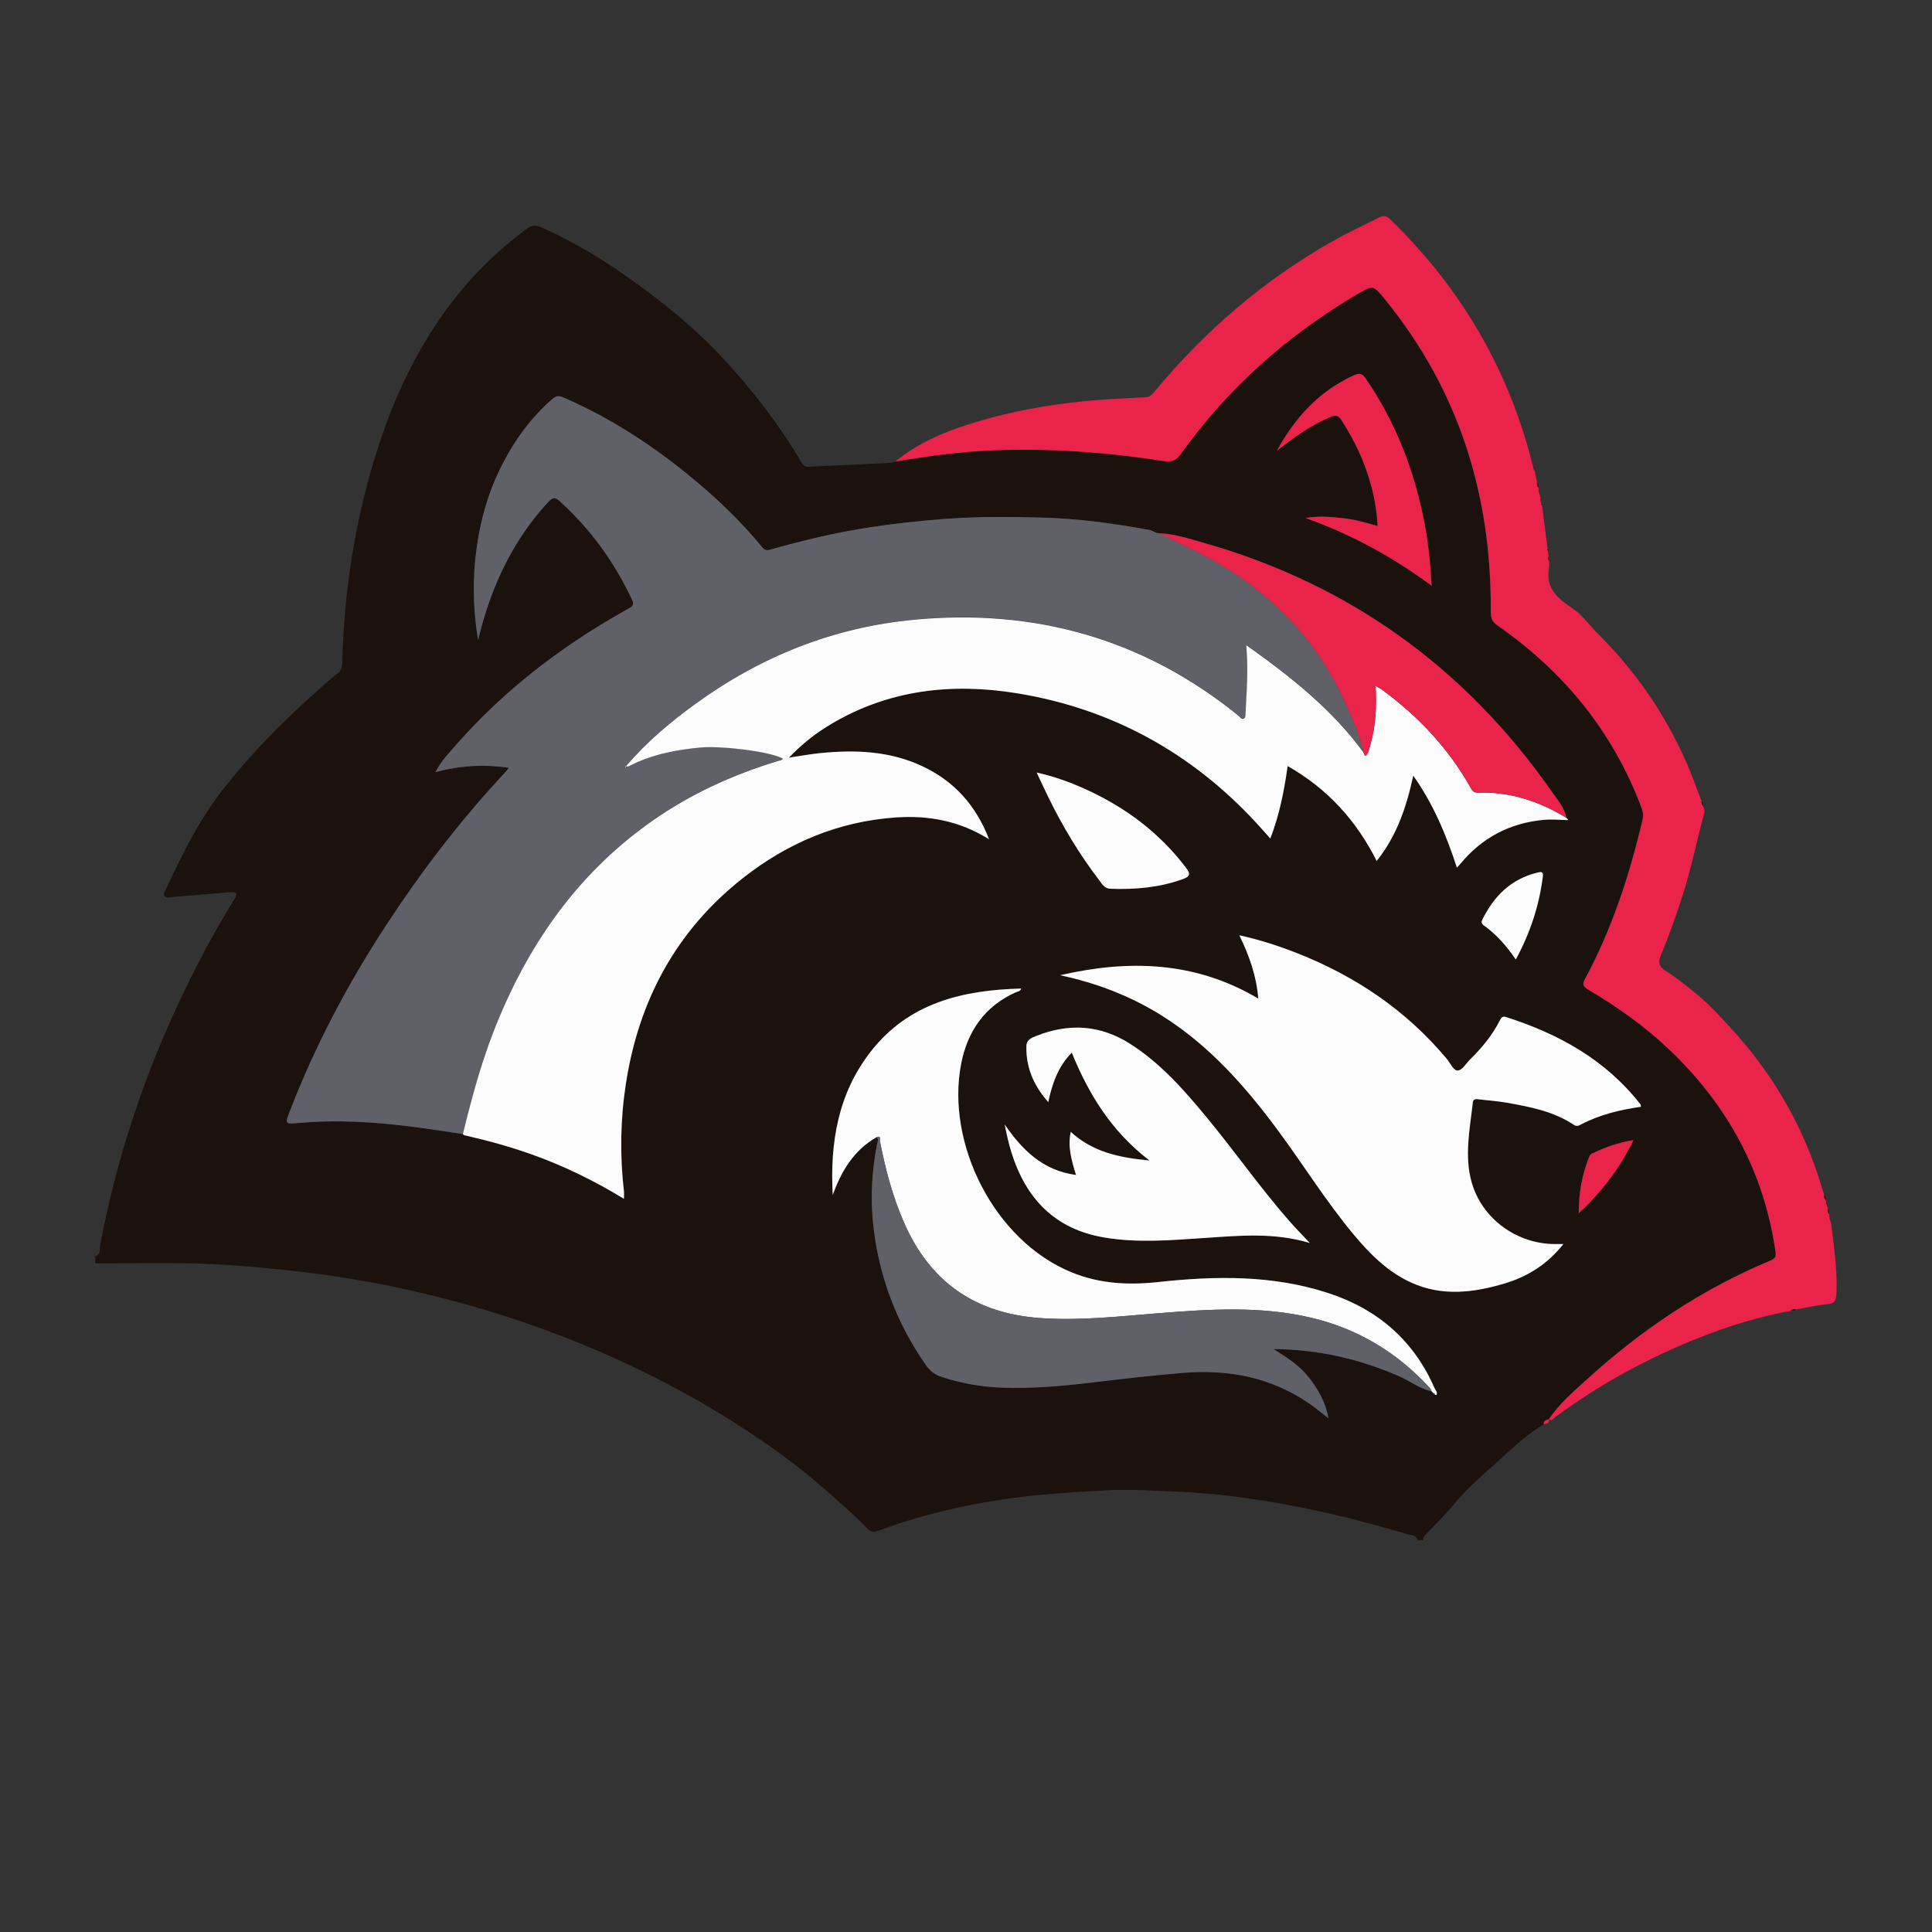 <?xml version="1.0" encoding="UTF-8"?>
<svg id="Layer_1" data-name="Layer 1" xmlns="http://www.w3.org/2000/svg" viewBox="0 0 400 400">
  <rect x="0" y="0" width="400" height="400" fill="#333333" stroke="none"/>
  <defs>
    <style>
      .cls-1 {
        fill: #fdfcfc;
      }

      .cls-1, .cls-2, .cls-3, .cls-4, .cls-5 {
        stroke-width: 0px;
      }

      .cls-2 {
        fill: #1b110d;
      }

      .cls-3 {
        fill: #ea234a;
      }

      .cls-4 {
        fill: #220305;
      }

      .cls-5 {
        fill: #606069;
      }
    </style>
  </defs>
  <path class="cls-2" d="m319.63,294.89c-2.83,1.67-5.29,3.8-7.7,6.02-3.8,3.5-7.82,6.75-11.13,10.77-1.6,1.95-3.42,3.71-5.14,5.57-.44.48-1.05.85-1.07,1.61h-1.09c-.33-1.12-1.42-1.02-2.21-1.25-7.67-2.28-15.4-4.27-23.27-5.78-8.03-1.54-16.13-2.65-24.27-3-4.96-.21-9.93-.53-14.96-.26-7.27.39-14.51.85-21.7,1.94-8.65,1.31-17.11,3.39-25.32,6.43-.98.36-1.51.23-2.18-.47-2.71-2.83-5.69-5.37-8.63-7.96-6.56-5.81-13.73-10.79-21.15-15.37-8.31-5.14-17.01-9.59-26-13.46-9.54-4.1-19.33-7.47-29.35-10.18-11.56-3.13-23.29-5.3-35.21-6.54-5.98-.63-11.96-1.17-17.96-1.34-7.18-.2-14.38-.05-21.56-.05v-1.45c1.25-.43.86-1.65,1.02-2.46,2.96-15.44,7.56-30.35,13.87-44.75,4.05-9.24,8.6-18.2,13.93-26.77.7-1.12.38-1.52-.86-1.42-3.95.33-7.89.65-11.84.98-.6.05-1.29.33-1.73-.14-.51-.56.1-1.12.34-1.64,3.39-7.34,6.98-14.55,12.06-20.93,5.31-6.67,11.18-12.77,17.51-18.46,1.97-1.77,3.9-3.59,5.99-5.21.69-.53.82-1.25.84-2.08.42-16.4,3.1-32.4,8.53-47.9,3.6-10.25,8.56-19.81,15.36-28.3,4.15-5.18,8.99-9.72,14.34-13.7.99-.73,1.86-.78,3-.27,8.54,3.79,16.26,8.89,23.63,14.56,4.97,3.82,9.69,7.96,13.96,12.55,6.12,6.58,11.59,13.68,16.18,21.42.36.61.7,1.08,1.51,1.04,5.65-.28,11.3-.53,16.94-.8.35-.02.7-.18,1.04-.28,6.9-1.16,13.82-2.1,20.83-2.35,11.63-.4,23.16.44,34.63,2.23,1.61.25,2.6.02,3.61-1.4,9.78-13.72,22.12-24.65,36.62-33.17,3.23-1.9,3.27-1.86,5.68,1.1,15.36,18.85,22.1,40.63,21.91,64.73-.01,1.28.31,2.05,1.4,2.8,13.69,9.52,23.81,21.89,29.75,37.57.29.78.54,1.52.32,2.44-2.69,11.54-6.33,22.73-11.97,33.2-.61,1.13-.36,1.57.67,2.18,6.09,3.6,11.84,7.67,16.97,12.58,11.94,11.44,19.43,25.19,21.81,41.64.15,1.05-.07,1.47-1.03,1.87-14.19,5.9-26.76,14.35-38.08,24.67-2.78,2.54-5.7,5-7.8,8.2,0,0,.02-.02.02-.02-.54.18-1.16.26-1.09,1.06Zm-22.49-6.12c.06.02.12.05.17.04.05,0,.12-.04.14-.07.19-.54-.24-.91-.42-1.33-4.3-9.86-11.72-16.3-21.86-19.65-11.6-3.83-23.51-3.63-35.45-2.33-6.16.67-12.12.35-17.91-2.04-16.03-6.6-25.97-26.67-22.82-43.08,1.29-6.75,4.86-11.98,11.33-14.88.4-.18.92-.16,1.11-.77-12.09.31-23.21,2.93-31.09,12.98-6.86,8.74-8.5,18.99-7.92,29.76,1.78-4.94,4.35-9.23,9.03-11.94.53.38.25.84.15,1.31-1.13,5.71-1.44,11.48-.77,17.25,1.21,10.42,4.82,19.96,10.85,28.59.85,1.21,1.85,2.02,3.21,2.46,4.15,1.36,8.41,2.1,12.76,2.24,6.04.19,12.03-.3,18.03-1.02,6.39-.76,12.79-1.51,19.21-2.04,9.62-.8,18.47.95,26.44,6.54,1.17.82,2.27,1.74,3.7,2.84-.62-3.41-2.15-5.94-3.98-8.34-1.88-2.45-4.41-4.12-7.4-5.98,9.39.09,17.81,2.07,25.93,5.59,2.31,1,4.31,2.64,6.83,3.16.12.12.24.24.36.36,0,.24.15.34.37.35Zm27.2-119.44c-.44-2.13-1.86-3.75-3.04-5.44-17.99-25.73-42.03-43.02-72.28-51.57-2.94-.83-5.88-1.78-8.98-1.92-.78.09-1.33-.53-2.04-.66-7.35-1.34-14.76-2.38-22.23-2.56-6.76-.17-13.52-.24-20.27.28-5.05.38-10.07.93-15.07,1.68-6.98,1.04-13.83,2.68-20.62,4.58-.72.2-1.32.43-1.93-.32-4.72-5.77-10.12-10.85-15.91-15.51-7.79-6.27-16.15-11.62-25.36-15.6-.9-.39-1.48-.35-2.24.32-4.29,3.74-7.6,8.23-10.21,13.25-3.3,6.34-5.08,13.1-5.77,20.2-.54,5.53-.32,10.99.6,16.47,1.37-5.73,3.28-11.22,6-16.43,2.28-4.36,5.03-8.37,8.37-11.98.67-.73,1.3-1.45,2.4-.46,6.46,5.82,11.45,12.71,15.13,20.57.35.74.26,1.25-.49,1.64-.59.3-1.16.65-1.73.98-12.8,7.27-24.32,16.14-34.08,27.21-1.53,1.73-3.17,3.42-4.45,5.83,5.15-1.4,10.03-1.67,15.23-.92-.37.47-.5.67-.66.84-9.14,9.75-17.24,20.32-24.57,31.49-8.07,12.3-14.9,25.24-20.2,38.97-.93,2.4-.87,2.5,1.75,2.26.06,0,.12,0,.18-.01,7.73-.7,15.42-.24,23.09.72,3.64.46,7.26,1.04,10.89,1.56.17.31.49.29.78.36,4.57,1.04,9.08,2.3,13.5,3.87,6.64,2.36,12.92,5.44,19.06,9.18,0-.64.05-1.1,0-1.55-.86-7.42-.74-14.81.39-22.2,2.65-17.28,10.37-31.71,24.18-42.61,9.29-7.34,19.84-11.79,31.74-12.6,6.72-.46,13.16.67,19.28,4.52-2.75-7.13-7.3-12.07-13.87-15.15-6.73-3.15-13.84-3.4-21.07-2.69-2.04.2-4.06.58-6.49.94,2.82-2.95,5.67-5.13,8.78-6.98,11.98-7.12,24.99-8.54,38.42-6.35,19.56,3.18,36.07,12.25,49.54,26.81.95,1.03,1.87,2.09,2.93,3.27,1.88-4.96,2.87-9.89,3.58-15.01,8.24,4.69,14.2,11.25,18.44,19.65,4.16-5.23,6.16-11.13,7.57-17.66,4.21,5.95,6.84,12.31,9.03,19.04.3-.32.48-.48.62-.66,4.5-5.5,10.27-8.57,17.36-9.23,1.64-.15,3.25,0,4.87.05.35.01.03-.2-.05-.31-.04-.05-.08-.09-.11-.14Zm15.43,59.81c-.05-.25-.04-.39-.1-.47-7.2-9.25-16.93-14.61-27.87-18.11-.7-.22-.95.13-1.23.67-1.58,3.09-3.75,5.74-6.22,8.15-.86.84-1.61,2.33-2.65,2.26-.77-.04-1.45-1.59-2.18-2.46-8.4-10.02-18.88-17.08-30.98-21.85-3.79-1.49-7.65-2.75-11.93-3.69,2.1,4.31,3.56,8.5,3.92,13.11-13.06-7.75-26.83-8.11-41.02-4.84,7.55,1.61,14.63,4.31,21.16,8.43,9.77,6.16,17.23,14.62,24.01,23.8,5.23,7.08,9.88,14.58,15.52,21.36,3.38,4.06,7.06,7.8,11.96,10.03,6.42,2.92,12.94,2.14,19.42.18,4.76-1.44,8.82-3.98,12.12-8.14-.73,0-1.18,0-1.63,0-7.91.05-15.21-5.17-17.36-12.78-1.55-5.48-.36-11.02.24-16.53.08-.77.61-.74,1.2-.66,1.91.24,3.85.35,5.75.69,4.86.86,9.72,1.78,13.94,4.58.59.39,1,.21,1.47-.04,3.88-2.05,8.07-3.06,12.48-3.69Zm-68.56,28.22c-1.59-1.69-2.9-3.02-4.13-4.42-6.02-6.84-11.24-14.33-17.04-21.36-4.77-5.78-9.67-11.43-16.1-15.51-6.16-3.91-12.63-4.28-19.33-1.63-.98.39-2.08.76-2.11,2.15-.09,4.39,1.49,8.11,4.53,11.57.84-3.94,2.07-7.4,4.87-10.24,3.53,8.68,8.24,16.33,16.09,22.33-6.27-.58-11.74-1.75-16.31-5.93-.65,3.12.16,5.92,1.1,8.93-6.92-.94-11.16-5.22-14.77-10.46.39,1.98.81,3.92,1.4,5.8,3,9.56,8.97,15.86,19.21,17.6,6.99,1.18,13.96.55,20.94.09,7.1-.47,14.21-1.18,21.65,1.06Zm-6.85-164.03c.52-.41,1.04-.82,1.56-1.22,2.98-2.27,6.08-4.35,9.56-5.81,1.02-.43,1.64-.27,2.25.68,1.33,2.09,2.57,4.23,3.59,6.48,2.21,4.86,3.61,9.93,3.9,15.44-2.48-.7-4.8-1.37-7.18-1.62-2.44-.26-4.89-.52-7.72-.03,9.5,3.41,17.97,8.02,26.08,14.02-.26-4.5-.65-8.6-1.42-12.68-2.06-10.85-5.9-20.96-12.15-30.12-.68-1-1.22-1.36-2.46-.8-7.21,3.27-12.25,8.76-16.01,15.66Zm-49.76,66.61c.88,1.85,1.59,3.41,2.35,4.95,3.01,6.18,6.53,12.04,10.71,17.49.56.73,1,1.58,2.2,1.63,5.1.2,10.09-.23,14.93-1.96,1.5-.54,1.8-.99.74-2.38-5.55-7.33-12.67-12.6-20.99-16.35-3.1-1.4-6.29-2.55-9.96-3.37Zm99.24,38.72c2.95-5.49,4.78-11.02,5.56-16.91.15-1.13.05-1.37-1.12-1.08-5.44,1.33-8.96,4.86-11.36,9.72-.25.5-.21.84.28,1.19,2.6,1.87,4.7,4.25,6.65,7.08Zm13.03,52.51c4.83-4.49,8.48-9.34,11.32-15.12-3.18.49-5.91,1.5-8.57,2.77-.49.24-.62.71-.79,1.16-1.31,3.47-1.99,7.05-1.97,11.19Z"/>
  <path class="cls-3" d="m320.69,293.85c2.1-3.2,5.02-5.67,7.8-8.2,11.32-10.32,23.88-18.76,38.08-24.67.96-.4,1.19-.82,1.03-1.87-2.38-16.45-9.87-30.2-21.81-41.64-5.13-4.91-10.87-8.98-16.97-12.58-1.03-.61-1.28-1.05-.67-2.18,5.64-10.47,9.29-21.66,11.97-33.2.21-.92-.03-1.66-.32-2.44-5.93-15.67-16.05-28.04-29.75-37.57-1.09-.76-1.41-1.52-1.4-2.8.19-24.11-6.55-45.88-21.91-64.73-2.41-2.96-2.44-3-5.68-1.1-14.5,8.52-26.84,19.46-36.62,33.17-1.02,1.42-2,1.65-3.61,1.4-11.47-1.79-23-2.63-34.63-2.23-7.01.24-13.93,1.19-20.83,2.35,5.07-4.2,11.06-6.52,17.26-8.35,9.94-2.93,20.13-4.3,30.46-4.75,1.27-.05,2.53-.18,3.8-.18.87,0,1.42-.34,1.97-1.01,10.46-12.62,22.65-23.2,36.95-31.28,3.15-1.78,6.42-3.32,9.66-4.92,1.05-.52,1.57-.42,2.41.39,14.81,14.39,24.78,31.53,29.63,51.63.03.11.11.21.17.32.04.1.08.2.12.31.15.73.29,1.46.44,2.18-.08.4.04.75.3,1.06-.04.55.02,1.09.32,1.57,0,0-.05.13-.05.13l.1.11c0,.53-.03,1.06.26,1.54-.02.04-.06.09-.05.11.04.07.09.13.14.19.39,3.02.78,6.05,1.16,9.07-.05.12-.04.24.03.35.06.4.12.8.18,1.21-.14.33-.08.64.09.95,0,.48.06.98-.02,1.44-.79,4.4,2.06,6.42,5.18,8.56,1.93,1.32,3.32,3.42,5.02,5.1,7.72,7.67,13.78,16.48,18.19,26.42,1.19,2.68,2.14,5.45,3.2,8.19-.06.4.09.73.35,1.02.09.29.18.58.28.87,0,0-.04.09-.04.09l.06.07c-1.57,5.83-2.75,11.76-4.6,17.52-1.36,4.24-2.85,8.43-4.57,12.54-.58,1.39-.06,2.27.96,2.9,2.14,1.31,4.07,2.93,6.01,4.47,2.76,2.18,5.18,4.84,7.58,7.44,8.19,8.89,14.29,19.05,18.09,30.56.45,1.36.86,2.73,1.29,4.1-.07.39.08.72.32,1.01.02.15.03.29.05.44.1.34.21.68.31,1.02.02.14.03.28.05.43-.07.4.03.75.31,1.05-.02.57.02,1.12.34,1.62,0,0-.05.08-.05.08l.08.08c.55,4.77,1.31,9.51,1.12,14.35-.06,1.44-.16,2.32-1.92,2.47-2.18.18-4.32.71-6.48,1.08-.4-.06-.77,0-1.08.29-6.5,1.18-12.79,3.11-18.92,5.54-10.63,4.21-20.61,9.63-29.81,16.44-.36.26-.66.91-1.31.51Z"/>
  <path class="cls-3" d="m319.63,294.89c-.07-.8.55-.89,1.09-1.06.13.86-.54.9-1.09,1.06Z"/>
  <path class="cls-4" d="m318.53,100.96c-.26-.31-.38-.66-.3-1.06.34.29.3.68.3,1.06Z"/>
  <path class="cls-4" d="m320.71,116.17c-.18-.3-.23-.61-.09-.95.03.32.06.63.09.95Z"/>
  <path class="cls-4" d="m352.63,166.89c-.26-.29-.41-.62-.35-1.02.35.26.34.64.35,1.02Z"/>
  <path class="cls-4" d="m378.01,248.46c-.24-.3-.39-.62-.32-1.01.33.27.31.65.32,1.01Z"/>
  <path class="cls-4" d="m378.37,249.92c-.1-.34-.21-.68-.31-1.02.33.27.31.65.31,1.02Z"/>
  <path class="cls-4" d="m378.73,251.39c-.27-.3-.38-.65-.31-1.05.34.28.31.67.31,1.05Z"/>
  <path class="cls-4" d="m370.74,271.36c.31-.29.68-.35,1.08-.29-.29.34-.69.3-1.08.29Z"/>
  <polygon class="cls-4" points="352.93 167.93 352.87 167.86 352.91 167.77 352.93 167.93"/>
  <path class="cls-4" d="m317.8,97.72c-.04-.1-.08-.2-.12-.31.07.09.11.19.12.31Z"/>
  <path class="cls-4" d="m318.89,102.77l-.1-.11s.05-.13.05-.13c.03.08.05.16.05.24Z"/>
  <path class="cls-4" d="m319.25,104.61c-.05-.06-.11-.12-.14-.19-.01-.02.03-.07.05-.11.06.09.09.19.1.3Z"/>
  <path class="cls-4" d="m320.45,114.02c-.07-.11-.09-.22-.03-.35.04.08.09.15.12.24,0,.02-.06.07-.09.11Z"/>
  <polygon class="cls-4" points="379.1 253.17 379.01 253.1 379.07 253.01 379.1 253.17"/>
  <path class="cls-5" d="m95.84,234.78c-3.63-.52-7.25-1.1-10.89-1.56-7.67-.96-15.37-1.42-23.09-.72-.06,0-.12,0-.18.01-2.61.24-2.67.14-1.75-2.26,5.29-13.74,12.12-26.68,20.2-38.97,7.33-11.17,15.43-21.74,24.57-31.49.16-.17.29-.36.66-.84-5.2-.75-10.09-.48-15.23.92,1.28-2.41,2.92-4.1,4.45-5.83,9.76-11.07,21.28-19.94,34.08-27.21.58-.33,1.14-.68,1.73-.98.75-.39.84-.9.49-1.64-3.68-7.86-8.67-14.75-15.13-20.57-1.1-.99-1.72-.27-2.4.46-3.34,3.61-6.09,7.62-8.37,11.98-2.72,5.21-4.63,10.71-6,16.43-.91-5.48-1.13-10.94-.6-16.47.69-7.11,2.47-13.87,5.77-20.2,2.61-5.02,5.92-9.51,10.21-13.25.76-.66,1.34-.7,2.24-.32,9.21,3.98,17.57,9.33,25.36,15.6,5.79,4.67,11.2,9.74,15.91,15.51.61.74,1.2.52,1.93.32,6.79-1.91,13.64-3.54,20.62-4.58,5-.75,10.03-1.29,15.07-1.68,6.76-.51,13.52-.45,20.27-.28,7.47.19,14.88,1.22,22.23,2.56.71.13,1.26.75,2.04.65,2.48,1.22,4.96,2.45,7.44,3.67,14.13,6.98,24.82,17.34,31.24,31.87,1.41,3.19,2.92,6.34,3.59,9.8-6.53-8.93-15.04-15.66-24.25-22.19.46,4.96.08,9.47-.14,13.99-.02.45.09,1.07-.45,1.25-.45.15-.7-.37-1.02-.63-19.66-15.95-42.24-22.24-67.25-19.86-16.68,1.59-31.79,7.65-45.33,17.53-5.17,3.77-10.07,7.87-14.21,12.79-.08.05-.17.11-.25.16.07.02.15.04.22.07,0-.08,0-.17-.01-.25.3.19.59.05.85-.09,4.59-2.34,9.52-3.28,14.61-3.76,4.13-.39,14.49.81,17.08,2.33-.28.38-.73.37-1.12.49-9.16,2.79-17.8,6.71-25.68,12.19-15.9,11.06-26.34,26.24-33.24,44.08-2.64,6.81-4.52,13.85-6.24,20.93Z"/>
  <path class="cls-1" d="m95.84,234.78c1.73-7.08,3.61-14.12,6.24-20.93,6.9-17.84,17.34-33.02,33.24-44.08,7.89-5.49,16.52-9.4,25.68-12.19.4-.12.84-.12,1.12-.49-2.59-1.53-12.95-2.72-17.08-2.33-5.09.48-10.02,1.42-14.61,3.76-.26.13-.54.28-.85.09l.04.03c4.15-4.92,9.04-9.02,14.21-12.79,13.54-9.88,28.65-15.95,45.33-17.53,25.01-2.38,47.59,3.91,67.25,19.86.32.26.57.78,1.02.63.55-.19.43-.8.45-1.25.22-4.52.6-9.03.14-13.99,9.21,6.53,17.72,13.26,24.25,22.19.22.3.3,1.23.85.26.29-.51.39-1.13.56-1.71,1.14-3.95,1.35-8,1.12-12.33.7.44,1.17.7,1.59,1.01,7.31,5.41,13.42,11.9,17.93,19.84.38.68.65,1.33,1.7,1.29,6.65-.23,12.68,1.79,18.3,5.22.04.05.08.09.11.14.08.1.4.32.05.31-1.62-.05-3.23-.2-4.87-.05-7.09.66-12.86,3.73-17.36,9.23-.15.18-.32.34-.62.66-2.19-6.72-4.82-13.08-9.03-19.04-1.42,6.53-3.41,12.44-7.57,17.66-4.23-8.4-10.19-14.96-18.44-19.65-.71,5.12-1.69,10.05-3.58,15.01-1.06-1.18-1.98-2.24-2.93-3.27-13.47-14.56-29.99-23.63-49.54-26.81-13.43-2.18-26.44-.76-38.42,6.35-3.12,1.85-5.96,4.03-8.78,6.98,2.43-.36,4.45-.74,6.49-.94,7.22-.71,14.34-.46,21.07,2.69,6.57,3.07,11.11,8.02,13.87,15.15-6.13-3.84-12.56-4.98-19.28-4.52-11.9.82-22.45,5.27-31.74,12.6-13.81,10.9-21.53,25.33-24.18,42.61-1.13,7.38-1.25,14.78-.39,22.2.05.45,0,.91,0,1.55-6.14-3.74-12.43-6.82-19.06-9.18-4.42-1.57-8.93-2.83-13.5-3.87-.29-.07-.61-.05-.78-.36Z"/>
  <path class="cls-1" d="m339.77,229.14c-4.41.63-8.6,1.64-12.48,3.69-.47.25-.89.43-1.47.04-4.22-2.81-9.08-3.72-13.94-4.58-1.9-.34-3.83-.45-5.75-.69-.59-.07-1.12-.1-1.2.66-.61,5.5-1.8,11.05-.24,16.53,2.16,7.61,9.45,12.83,17.36,12.78.45,0,.91,0,1.63,0-3.3,4.16-7.36,6.71-12.12,8.14-6.48,1.95-13,2.74-19.42-.18-4.89-2.23-8.58-5.97-11.96-10.03-5.64-6.78-10.29-14.28-15.52-21.36-6.78-9.18-14.24-17.64-24.01-23.8-6.54-4.12-13.62-6.82-21.16-8.43,14.19-3.27,27.97-2.91,41.02,4.84-.36-4.61-1.82-8.8-3.92-13.11,4.28.95,8.14,2.2,11.93,3.69,12.1,4.76,22.59,11.83,30.98,21.85.73.87,1.41,2.42,2.18,2.46,1.04.06,1.8-1.43,2.65-2.26,2.47-2.41,4.65-5.06,6.22-8.15.27-.54.52-.89,1.23-.67,10.94,3.5,20.67,8.86,27.87,18.11.06.08.05.22.1.47Z"/>
  <path class="cls-1" d="m296.76,288.42c-.12-.12-.24-.24-.36-.36-.15-.25-.25-.54-.44-.75-6.71-7.3-14.84-12.21-24.53-14.49-10.45-2.46-20.98-1.77-31.53-.93-8.24.66-16.45,1.61-24.76.99-13.3-1-22.59-7.46-27.95-19.68-2.39-5.45-3.9-11.13-5.02-16.94-.07-.35.29-1.26-.73-.79-4.69,2.71-7.26,7-9.03,11.94-.59-10.77,1.06-21.01,7.92-29.76,7.88-10.05,19-12.67,31.09-12.98-.19.62-.71.59-1.11.77-6.47,2.9-10.04,8.13-11.33,14.88-3.15,16.4,6.8,36.48,22.82,43.08,5.79,2.38,11.74,2.71,17.91,2.04,11.93-1.3,23.85-1.5,35.45,2.33,10.13,3.34,17.56,9.79,21.86,19.65.18.41.61.79.42,1.33-.01.04-.09.07-.14.07-.06,0-.11-.03-.17-.04-.03-.22-.14-.35-.37-.35Z"/>
  <path class="cls-5" d="m181.46,235.46c1.02-.47.66.44.73.79,1.12,5.81,2.63,11.5,5.02,16.94,5.36,12.22,14.64,18.68,27.95,19.68,8.31.62,16.52-.34,24.76-.99,10.55-.84,21.08-1.52,31.53.93,9.68,2.28,17.81,7.19,24.53,14.49.19.21.3.5.44.75-2.52-.53-4.52-2.16-6.83-3.16-8.12-3.52-16.54-5.5-25.93-5.59,2.99,1.86,5.52,3.53,7.4,5.98,1.84,2.4,3.36,4.93,3.98,8.34-1.42-1.1-2.53-2.02-3.7-2.84-7.97-5.59-16.82-7.33-26.44-6.54-6.42.53-12.82,1.28-19.21,2.04-6,.71-11.99,1.21-18.03,1.02-4.36-.14-8.62-.88-12.76-2.24-1.36-.45-2.36-1.25-3.21-2.46-6.02-8.62-9.64-18.17-10.85-28.59-.67-5.77-.36-11.54.77-17.25.09-.46.37-.93-.15-1.31Z"/>
  <path class="cls-1" d="m271.21,257.36c-7.44-2.24-14.55-1.53-21.65-1.06-6.98.46-13.95,1.09-20.94-.09-10.23-1.73-16.21-8.03-19.21-17.6-.59-1.88-1.01-3.82-1.4-5.8,3.61,5.24,7.85,9.53,14.77,10.46-.93-3.01-1.75-5.82-1.1-8.93,4.57,4.18,10.04,5.35,16.31,5.93-7.85-6.01-12.56-13.66-16.09-22.33-2.8,2.83-4.02,6.29-4.87,10.24-3.05-3.46-4.62-7.18-4.53-11.57.03-1.39,1.12-1.76,2.11-2.15,6.71-2.65,13.17-2.28,19.33,1.63,6.42,4.08,11.33,9.72,16.1,15.51,5.8,7.03,11.01,14.52,17.04,21.36,1.23,1.4,2.54,2.73,4.13,4.42Z"/>
  <path class="cls-3" d="m324.34,169.33c-5.62-3.43-11.65-5.45-18.3-5.22-1.05.04-1.32-.62-1.7-1.29-4.51-7.94-10.62-14.43-17.93-19.84-.42-.31-.88-.57-1.59-1.01.23,4.33.02,8.38-1.12,12.33-.17.58-.27,1.2-.56,1.71-.54.97-.63.04-.85-.26-.67-3.46-2.18-6.61-3.59-9.8-6.42-14.53-17.1-24.9-31.24-31.87-2.48-1.22-4.96-2.45-7.44-3.67,3.1.13,6.04,1.08,8.98,1.92,30.25,8.55,54.29,25.85,72.28,51.57,1.18,1.69,2.6,3.31,3.04,5.44Z"/>
  <path class="cls-3" d="m264.36,93.33c3.76-6.9,8.8-12.39,16.01-15.66,1.23-.56,1.78-.19,2.46.8,6.25,9.16,10.1,19.27,12.15,30.12.77,4.07,1.16,8.18,1.42,12.68-8.11-6-16.58-10.61-26.08-14.02,2.82-.49,5.28-.23,7.72.03,2.39.25,4.7.92,7.18,1.62-.29-5.51-1.69-10.58-3.9-15.44-1.03-2.25-2.26-4.4-3.59-6.48-.6-.95-1.22-1.11-2.25-.68-3.48,1.46-6.58,3.54-9.56,5.81-.53.4-1.04.81-1.56,1.22Z"/>
  <path class="cls-1" d="m214.6,159.94c3.67.82,6.85,1.97,9.96,3.37,8.32,3.75,15.44,9.02,20.99,16.35,1.05,1.39.75,1.85-.74,2.38-4.85,1.73-9.84,2.16-14.93,1.96-1.2-.05-1.64-.9-2.2-1.63-4.18-5.46-7.71-11.31-10.71-17.49-.75-1.54-1.47-3.1-2.35-4.95Z"/>
  <path class="cls-1" d="m313.84,198.66c-1.95-2.84-4.04-5.21-6.65-7.08-.49-.35-.53-.69-.28-1.19,2.4-4.86,5.92-8.39,11.36-9.72,1.18-.29,1.27-.05,1.12,1.08-.77,5.89-2.6,11.42-5.56,16.91Z"/>
  <path class="cls-3" d="m326.87,251.17c-.02-4.15.66-7.73,1.97-11.19.17-.44.29-.92.79-1.16,2.65-1.27,5.39-2.27,8.57-2.77-2.85,5.78-6.49,10.63-11.32,15.12Z"/>
  <path class="cls-5" d="m296.76,288.42c.23,0,.34.13.37.35-.22-.01-.37-.11-.37-.35Z"/>
  <path class="cls-1" d="m129.59,158.6c0,.08,0,.17.01.25-.07-.02-.15-.04-.22-.07.08-.05.17-.11.25-.16,0,0-.04-.03-.04-.03Z"/>
</svg>